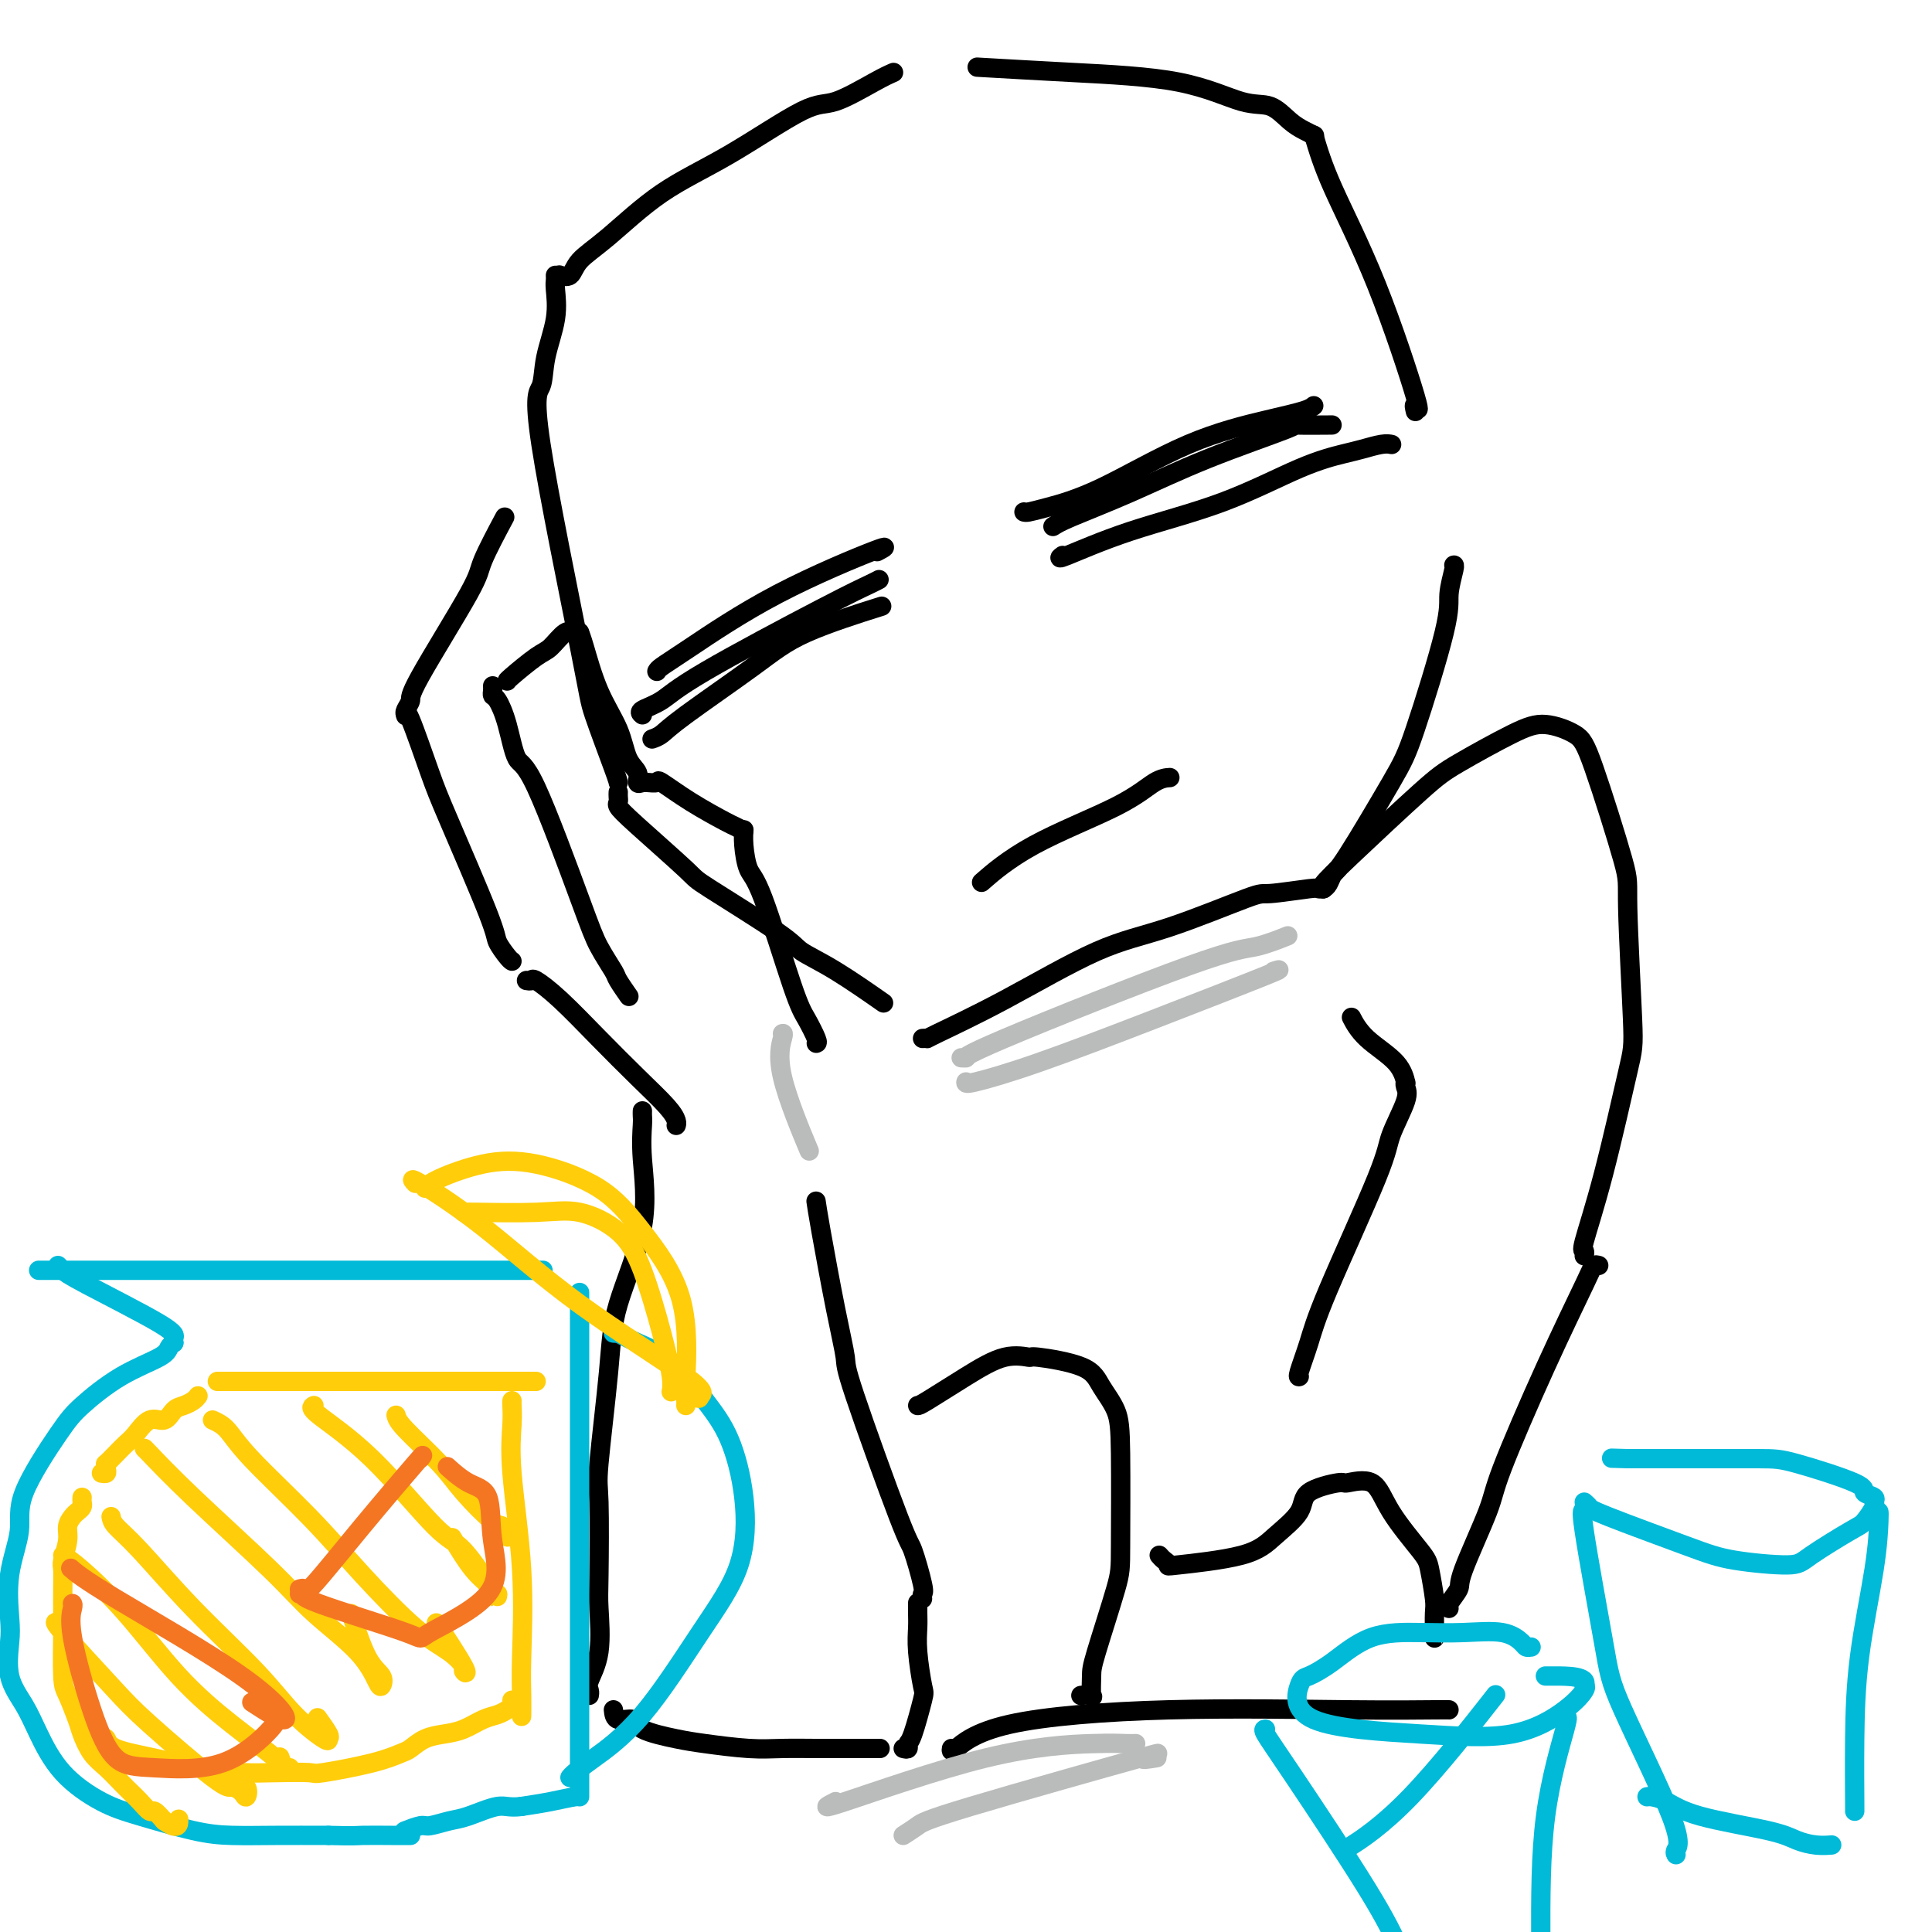 <svg viewBox='0 0 400 400' version='1.1' xmlns='http://www.w3.org/2000/svg' xmlns:xlink='http://www.w3.org/1999/xlink'><g fill='none' stroke='rgb(0,0,0)' stroke-width='4' stroke-linecap='round' stroke-linejoin='round'><path d='M185,15c-0.900,0.393 -1.800,0.785 -4,2c-2.200,1.215 -5.700,3.251 -8,4c-2.300,0.749 -3.400,0.209 -7,2c-3.600,1.791 -9.698,5.913 -15,9c-5.302,3.087 -9.806,5.139 -14,8c-4.194,2.861 -8.077,6.532 -11,9c-2.923,2.468 -4.887,3.734 -6,5c-1.113,1.266 -1.377,2.533 -2,3c-0.623,0.467 -1.607,0.133 -2,0c-0.393,-0.133 -0.197,-0.067 0,0'/><path d='M115,57c0.015,0.325 0.031,0.651 0,1c-0.031,0.349 -0.107,0.723 0,2c0.107,1.277 0.397,3.459 0,6c-0.397,2.541 -1.479,5.442 -2,8c-0.521,2.558 -0.479,4.773 -1,6c-0.521,1.227 -1.604,1.467 0,12c1.604,10.533 5.894,31.358 8,42c2.106,10.642 2.028,11.100 3,14c0.972,2.900 2.992,8.241 4,11c1.008,2.759 1.002,2.935 1,3c-0.002,0.065 -0.001,0.019 0,0c0.001,-0.019 0.000,-0.009 0,0'/><path d='M128,164c-0.012,0.326 -0.023,0.652 0,1c0.023,0.348 0.081,0.720 0,1c-0.081,0.280 -0.302,0.470 0,1c0.302,0.530 1.127,1.401 4,4c2.873,2.599 7.792,6.926 10,9c2.208,2.074 1.703,1.895 5,4c3.297,2.105 10.394,6.495 14,9c3.606,2.505 3.719,3.125 5,4c1.281,0.875 3.729,2.005 7,4c3.271,1.995 7.363,4.856 9,6c1.637,1.144 0.818,0.572 0,0'/><path d='M191,215c0.490,-0.025 0.981,-0.051 1,0c0.019,0.051 -0.432,0.178 2,-1c2.432,-1.178 7.748,-3.659 14,-7c6.252,-3.341 13.441,-7.540 19,-10c5.559,-2.460 9.489,-3.181 15,-5c5.511,-1.819 12.605,-4.736 16,-6c3.395,-1.264 3.092,-0.875 5,-1c1.908,-0.125 6.027,-0.766 8,-1c1.973,-0.234 1.800,-0.063 2,0c0.200,0.063 0.771,0.018 1,0c0.229,-0.018 0.114,-0.009 0,0'/><path d='M274,184c0.335,-0.209 0.670,-0.418 1,-1c0.330,-0.582 0.657,-1.538 1,-2c0.343,-0.462 0.704,-0.432 3,-4c2.296,-3.568 6.528,-10.736 9,-15c2.472,-4.264 3.184,-5.626 5,-11c1.816,-5.374 4.735,-14.760 6,-20c1.265,-5.240 0.875,-6.332 1,-8c0.125,-1.668 0.764,-3.911 1,-5c0.236,-1.089 0.067,-1.026 0,-1c-0.067,0.026 -0.034,0.013 0,0'/><path d='M169,216c0.178,-0.046 0.357,-0.093 0,-1c-0.357,-0.907 -1.248,-2.676 -2,-4c-0.752,-1.324 -1.364,-2.205 -3,-7c-1.636,-4.795 -4.295,-13.506 -6,-18c-1.705,-4.494 -2.457,-4.772 -3,-6c-0.543,-1.228 -0.877,-3.408 -1,-5c-0.123,-1.592 -0.035,-2.598 0,-3c0.035,-0.402 0.018,-0.201 0,0'/><path d='M154,172c-0.784,-0.398 -1.567,-0.797 -2,-1c-0.433,-0.203 -0.515,-0.212 -2,-1c-1.485,-0.788 -4.374,-2.355 -7,-4c-2.626,-1.645 -4.991,-3.369 -6,-4c-1.009,-0.631 -0.662,-0.169 -1,0c-0.338,0.169 -1.360,0.046 -2,0c-0.640,-0.046 -0.897,-0.013 -1,0c-0.103,0.013 -0.051,0.007 0,0'/><path d='M133,162c-0.474,0.172 -0.948,0.343 -1,0c-0.052,-0.343 0.319,-1.201 0,-2c-0.319,-0.799 -1.329,-1.538 -2,-3c-0.671,-1.462 -1.003,-3.646 -2,-6c-0.997,-2.354 -2.659,-4.878 -4,-8c-1.341,-3.122 -2.361,-6.840 -3,-9c-0.639,-2.160 -0.897,-2.760 -1,-3c-0.103,-0.240 -0.052,-0.120 0,0'/><path d='M120,131c-0.273,0.083 -0.546,0.166 -1,0c-0.454,-0.166 -1.088,-0.580 -2,0c-0.912,0.580 -2.101,2.156 -3,3c-0.899,0.844 -1.509,0.958 -3,2c-1.491,1.042 -3.863,3.011 -5,4c-1.137,0.989 -1.039,0.997 -1,1c0.039,0.003 0.020,0.002 0,0'/><path d='M102,142c0.017,0.314 0.035,0.628 0,1c-0.035,0.372 -0.122,0.802 0,1c0.122,0.198 0.452,0.166 1,1c0.548,0.834 1.314,2.535 2,5c0.686,2.465 1.291,5.694 2,7c0.709,1.306 1.523,0.691 4,6c2.477,5.309 6.619,16.544 9,23c2.381,6.456 3.002,8.132 4,10c0.998,1.868 2.372,3.926 3,5c0.628,1.074 0.508,1.164 1,2c0.492,0.836 1.594,2.417 2,3c0.406,0.583 0.116,0.166 0,0c-0.116,-0.166 -0.058,-0.083 0,0'/><path d='M106,199c-0.198,-0.126 -0.397,-0.252 -1,-1c-0.603,-0.748 -1.612,-2.118 -2,-3c-0.388,-0.882 -0.157,-1.276 -2,-6c-1.843,-4.724 -5.762,-13.777 -8,-19c-2.238,-5.223 -2.796,-6.617 -4,-10c-1.204,-3.383 -3.055,-8.757 -4,-11c-0.945,-2.243 -0.984,-1.355 -1,-1c-0.016,0.355 -0.008,0.178 0,0'/><path d='M84,148c-0.130,-0.220 -0.259,-0.441 0,-1c0.259,-0.559 0.907,-1.458 1,-2c0.093,-0.542 -0.370,-0.728 2,-5c2.370,-4.272 7.573,-12.630 10,-17c2.427,-4.370 2.076,-4.754 3,-7c0.924,-2.246 3.121,-6.356 4,-8c0.879,-1.644 0.439,-0.822 0,0'/><path d='M109,203c0.410,0.071 0.821,0.141 1,0c0.179,-0.141 0.128,-0.495 1,0c0.872,0.495 2.668,1.838 5,4c2.332,2.162 5.199,5.143 8,8c2.801,2.857 5.535,5.589 8,8c2.465,2.411 4.661,4.502 6,6c1.339,1.498 1.822,2.403 2,3c0.178,0.597 0.051,0.885 0,1c-0.051,0.115 -0.025,0.058 0,0'/><path d='M133,230c-0.010,0.324 -0.020,0.648 0,1c0.020,0.352 0.070,0.731 0,2c-0.070,1.269 -0.261,3.429 0,7c0.261,3.571 0.974,8.552 0,14c-0.974,5.448 -3.634,11.364 -5,16c-1.366,4.636 -1.438,7.992 -2,14c-0.562,6.008 -1.613,14.668 -2,19c-0.387,4.332 -0.111,4.337 0,8c0.111,3.663 0.058,10.984 0,15c-0.058,4.016 -0.121,4.726 0,7c0.121,2.274 0.425,6.112 0,9c-0.425,2.888 -1.578,4.826 -2,6c-0.422,1.174 -0.114,1.585 0,2c0.114,0.415 0.032,0.833 0,1c-0.032,0.167 -0.016,0.084 0,0'/><path d='M127,354c0.095,0.891 0.191,1.783 1,2c0.809,0.217 2.333,-0.239 3,0c0.667,0.239 0.479,1.174 2,2c1.521,0.826 4.751,1.542 7,2c2.249,0.458 3.518,0.659 6,1c2.482,0.341 6.179,0.824 9,1c2.821,0.176 4.768,0.047 7,0c2.232,-0.047 4.749,-0.013 7,0c2.251,0.013 4.236,0.003 6,0c1.764,-0.003 3.308,-0.001 4,0c0.692,0.001 0.532,0.000 1,0c0.468,-0.000 1.562,-0.000 2,0c0.438,0.000 0.219,0.000 0,0'/><path d='M187,362c0.437,0.106 0.875,0.213 1,0c0.125,-0.213 -0.061,-0.744 0,-1c0.061,-0.256 0.370,-0.235 1,-2c0.630,-1.765 1.580,-5.316 2,-7c0.420,-1.684 0.309,-1.502 0,-3c-0.309,-1.498 -0.815,-4.675 -1,-7c-0.185,-2.325 -0.050,-3.799 0,-5c0.050,-1.201 0.013,-2.131 0,-3c-0.013,-0.869 -0.004,-1.677 0,-2c0.004,-0.323 0.002,-0.162 0,0'/><path d='M191,331c-0.055,-0.402 -0.110,-0.805 0,-1c0.110,-0.195 0.385,-0.183 0,-2c-0.385,-1.817 -1.428,-5.463 -2,-7c-0.572,-1.537 -0.671,-0.966 -3,-7c-2.329,-6.034 -6.887,-18.671 -9,-25c-2.113,-6.329 -1.782,-6.348 -2,-8c-0.218,-1.652 -0.986,-4.938 -2,-10c-1.014,-5.062 -2.273,-11.901 -3,-16c-0.727,-4.099 -0.922,-5.457 -1,-6c-0.078,-0.543 -0.039,-0.272 0,0'/><path d='M190,291c0.141,0.022 0.282,0.043 2,-1c1.718,-1.043 5.013,-3.151 8,-5c2.987,-1.849 5.667,-3.441 8,-4c2.333,-0.559 4.320,-0.087 5,0c0.680,0.087 0.053,-0.213 2,0c1.947,0.213 6.469,0.938 9,2c2.531,1.062 3.070,2.459 4,4c0.930,1.541 2.249,3.225 3,5c0.751,1.775 0.933,3.642 1,9c0.067,5.358 0.017,14.207 0,19c-0.017,4.793 -0.003,5.529 -1,9c-0.997,3.471 -3.007,9.676 -4,13c-0.993,3.324 -0.971,3.766 -1,5c-0.029,1.234 -0.111,3.259 0,4c0.111,0.741 0.414,0.200 0,0c-0.414,-0.200 -1.547,-0.057 -2,0c-0.453,0.057 -0.227,0.029 0,0'/><path d='M274,184c-0.299,-0.101 -0.598,-0.201 0,-1c0.598,-0.799 2.093,-2.296 6,-6c3.907,-3.704 10.226,-9.614 14,-13c3.774,-3.386 5.003,-4.248 8,-6c2.997,-1.752 7.764,-4.396 11,-6c3.236,-1.604 4.943,-2.170 7,-2c2.057,0.170 4.464,1.075 6,2c1.536,0.925 2.202,1.871 4,7c1.798,5.129 4.730,14.441 6,19c1.270,4.559 0.879,4.364 1,10c0.121,5.636 0.754,17.103 1,23c0.246,5.897 0.104,6.225 -1,11c-1.104,4.775 -3.172,13.998 -5,21c-1.828,7.002 -3.418,11.784 -4,14c-0.582,2.216 -0.157,1.866 0,2c0.157,0.134 0.045,0.753 0,1c-0.045,0.247 -0.022,0.124 0,0'/><path d='M331,262c-0.369,-0.095 -0.739,-0.190 -1,0c-0.261,0.190 -0.414,0.663 -2,4c-1.586,3.337 -4.605,9.536 -8,17c-3.395,7.464 -7.166,16.192 -9,21c-1.834,4.808 -1.731,5.695 -3,9c-1.269,3.305 -3.909,9.029 -5,12c-1.091,2.971 -0.633,3.188 -1,4c-0.367,0.812 -1.560,2.219 -2,3c-0.440,0.781 -0.126,0.938 0,1c0.126,0.062 0.063,0.031 0,0'/><path d='M280,211c-0.174,-0.334 -0.348,-0.668 0,0c0.348,0.668 1.217,2.339 3,4c1.783,1.661 4.481,3.312 6,5c1.519,1.688 1.860,3.414 2,4c0.140,0.586 0.077,0.033 0,0c-0.077,-0.033 -0.170,0.453 0,1c0.170,0.547 0.604,1.154 0,3c-0.604,1.846 -2.246,4.929 -3,7c-0.754,2.071 -0.619,3.129 -3,9c-2.381,5.871 -7.279,16.554 -10,23c-2.721,6.446 -3.265,8.656 -4,11c-0.735,2.344 -1.659,4.823 -2,6c-0.341,1.177 -0.097,1.050 0,1c0.097,-0.050 0.049,-0.025 0,0'/><path d='M240,322c0.277,0.319 0.554,0.639 1,1c0.446,0.361 1.062,0.765 1,1c-0.062,0.235 -0.803,0.303 2,0c2.803,-0.303 9.151,-0.975 13,-2c3.849,-1.025 5.199,-2.403 7,-4c1.801,-1.597 4.054,-3.413 5,-5c0.946,-1.587 0.585,-2.946 2,-4c1.415,-1.054 4.607,-1.803 6,-2c1.393,-0.197 0.989,0.160 2,0c1.011,-0.160 3.438,-0.835 5,0c1.562,0.835 2.261,3.180 4,6c1.739,2.820 4.519,6.116 6,8c1.481,1.884 1.665,2.356 2,4c0.335,1.644 0.822,4.458 1,6c0.178,1.542 0.048,1.811 0,3c-0.048,1.189 -0.013,3.298 0,4c0.013,0.702 0.003,-0.003 0,0c-0.003,0.003 -0.001,0.715 0,1c0.001,0.285 0.000,0.142 0,0'/><path d='M197,362c-0.085,0.475 -0.170,0.950 1,0c1.170,-0.950 3.596,-3.326 11,-5c7.404,-1.674 19.788,-2.645 33,-3c13.212,-0.355 27.253,-0.095 37,0c9.747,0.095 15.201,0.026 18,0c2.799,-0.026 2.943,-0.007 3,0c0.057,0.007 0.029,0.004 0,0'/><path d='M136,139c0.129,-0.230 0.258,-0.461 1,-1c0.742,-0.539 2.097,-1.388 6,-4c3.903,-2.612 10.356,-6.989 18,-11c7.644,-4.011 16.481,-7.657 20,-9c3.519,-1.343 1.720,-0.384 1,0c-0.720,0.384 -0.360,0.192 0,0'/><path d='M133,148c-0.354,-0.283 -0.709,-0.566 0,-1c0.709,-0.434 2.481,-1.020 4,-2c1.519,-0.980 2.786,-2.354 9,-6c6.214,-3.646 17.377,-9.565 24,-13c6.623,-3.435 8.706,-4.386 10,-5c1.294,-0.614 1.798,-0.890 2,-1c0.202,-0.110 0.101,-0.055 0,0'/><path d='M135,153c0.644,-0.227 1.289,-0.454 2,-1c0.711,-0.546 1.489,-1.412 5,-4c3.511,-2.588 9.756,-6.900 14,-10c4.244,-3.100 6.489,-4.988 11,-7c4.511,-2.012 11.289,-4.146 14,-5c2.711,-0.854 1.356,-0.427 0,0'/><path d='M212,106c0.188,0.055 0.375,0.110 1,0c0.625,-0.110 1.687,-0.386 4,-1c2.313,-0.614 5.877,-1.566 11,-4c5.123,-2.434 11.804,-6.351 18,-9c6.196,-2.649 11.908,-4.030 16,-5c4.092,-0.970 6.563,-1.530 8,-2c1.437,-0.470 1.839,-0.848 2,-1c0.161,-0.152 0.080,-0.076 0,0'/><path d='M218,109c0.690,-0.445 1.380,-0.890 4,-2c2.620,-1.110 7.169,-2.886 12,-5c4.831,-2.114 9.944,-4.566 16,-7c6.056,-2.434 13.056,-4.848 16,-6c2.944,-1.152 1.831,-1.041 3,-1c1.169,0.041 4.620,0.012 6,0c1.380,-0.012 0.690,-0.006 0,0'/><path d='M220,115c-0.585,0.435 -1.171,0.870 1,0c2.171,-0.870 7.097,-3.045 13,-5c5.903,-1.955 12.782,-3.690 19,-6c6.218,-2.310 11.775,-5.193 16,-7c4.225,-1.807 7.118,-2.537 9,-3c1.882,-0.463 2.752,-0.660 4,-1c1.248,-0.340 2.875,-0.822 4,-1c1.125,-0.178 1.750,-0.051 2,0c0.250,0.051 0.125,0.025 0,0'/><path d='M204,182c-0.675,0.588 -1.350,1.177 0,0c1.350,-1.177 4.726,-4.119 10,-7c5.274,-2.881 12.444,-5.700 17,-8c4.556,-2.300 6.496,-4.081 8,-5c1.504,-0.919 2.573,-0.977 3,-1c0.427,-0.023 0.214,-0.012 0,0'/><path d='M204,14c-1.465,-0.084 -2.931,-0.169 0,0c2.931,0.169 10.258,0.591 18,1c7.742,0.409 15.898,0.806 22,2c6.102,1.194 10.150,3.185 13,4c2.850,0.815 4.501,0.453 6,1c1.499,0.547 2.845,2.002 4,3c1.155,0.998 2.119,1.538 3,2c0.881,0.462 1.680,0.846 2,1c0.320,0.154 0.160,0.077 0,0'/><path d='M272,28c0.914,3.068 1.828,6.136 4,11c2.172,4.864 5.601,11.524 9,20c3.399,8.476 6.767,18.767 8,23c1.233,4.233 0.332,2.409 0,2c-0.332,-0.409 -0.095,0.597 0,1c0.095,0.403 0.047,0.201 0,0'/></g>
<g fill='none' stroke='rgb(0,186,216)' stroke-width='4' stroke-linecap='round' stroke-linejoin='round'><path d='M8,263c0.371,0.000 0.743,0.000 1,0c0.257,0.000 0.400,0.000 5,0c4.600,0.000 13.657,0.000 23,0c9.343,0.000 18.974,0.000 29,0c10.026,0.000 20.449,0.000 25,0c4.551,0.000 3.230,0.000 5,0c1.770,0.000 6.630,0.000 10,0c3.370,0.000 5.248,0.000 6,0c0.752,0.000 0.376,0.000 0,0'/><path d='M12,262c0.287,0.303 0.574,0.607 1,1c0.426,0.393 0.990,0.876 5,3c4.010,2.124 11.467,5.889 15,8c3.533,2.111 3.144,2.568 3,3c-0.144,0.432 -0.041,0.838 0,1c0.041,0.162 0.021,0.081 0,0'/><path d='M36,278c-0.381,0.276 -0.761,0.552 -1,1c-0.239,0.448 -0.335,1.070 -2,2c-1.665,0.930 -4.899,2.170 -8,4c-3.101,1.830 -6.068,4.250 -8,6c-1.932,1.750 -2.829,2.832 -5,6c-2.171,3.168 -5.614,8.424 -7,12c-1.386,3.576 -0.714,5.473 -1,8c-0.286,2.527 -1.532,5.683 -2,9c-0.468,3.317 -0.160,6.796 0,9c0.160,2.204 0.170,3.133 0,5c-0.170,1.867 -0.522,4.671 0,7c0.522,2.329 1.919,4.184 3,6c1.081,1.816 1.848,3.593 3,6c1.152,2.407 2.689,5.444 5,8c2.311,2.556 5.397,4.632 8,6c2.603,1.368 4.722,2.027 8,3c3.278,0.973 7.714,2.261 11,3c3.286,0.739 5.423,0.930 8,1c2.577,0.070 5.593,0.020 9,0c3.407,-0.020 7.203,-0.010 11,0'/><path d='M68,380c5.597,0.155 5.591,0.041 7,0c1.409,-0.041 4.233,-0.011 6,0c1.767,0.011 2.476,0.003 3,0c0.524,-0.003 0.864,-0.001 1,0c0.136,0.001 0.068,0.000 0,0'/><path d='M120,268c0.000,-0.368 0.000,-0.736 0,0c0.000,0.736 -0.000,2.574 0,7c0.000,4.426 0.000,11.438 0,18c-0.000,6.562 -0.000,12.675 0,20c0.000,7.325 0.000,15.863 0,22c0.000,6.137 -0.000,9.872 0,13c0.000,3.128 0.000,5.651 0,8c0.000,2.349 -0.000,4.526 0,6c0.000,1.474 0.000,2.244 0,3c-0.000,0.756 0.000,1.499 0,2c0.000,0.501 0.000,0.760 0,1c-0.000,0.240 -0.000,0.459 0,1c0.000,0.541 0.000,1.402 0,2c0.000,0.598 -0.000,0.934 0,1c0.000,0.066 0.000,-0.136 -1,0c-1.000,0.136 -3.000,0.610 -5,1c-2.000,0.390 -4.000,0.695 -6,1'/><path d='M108,374c-2.674,0.354 -3.358,-0.260 -5,0c-1.642,0.260 -4.241,1.394 -6,2c-1.759,0.606 -2.678,0.684 -4,1c-1.322,0.316 -3.048,0.869 -4,1c-0.952,0.131 -1.132,-0.161 -2,0c-0.868,0.161 -2.426,0.774 -3,1c-0.574,0.226 -0.164,0.065 0,0c0.164,-0.065 0.082,-0.032 0,0'/><path d='M127,276c0.500,0.042 1.000,0.085 1,0c0.000,-0.085 -0.499,-0.296 0,0c0.499,0.296 1.997,1.101 4,2c2.003,0.899 4.510,1.894 7,4c2.490,2.106 4.962,5.323 7,8c2.038,2.677 3.642,4.814 5,8c1.358,3.186 2.471,7.420 3,12c0.529,4.580 0.475,9.507 -1,14c-1.475,4.493 -4.371,8.553 -8,14c-3.629,5.447 -7.992,12.283 -12,17c-4.008,4.717 -7.662,7.316 -10,9c-2.338,1.684 -3.360,2.453 -4,3c-0.640,0.547 -0.897,0.870 -1,1c-0.103,0.130 -0.051,0.065 0,0'/></g>
<g fill='none' stroke='rgb(255,205,10)' stroke-width='4' stroke-linecap='round' stroke-linejoin='round'><path d='M45,286c0.264,0.000 0.528,0.000 1,0c0.472,0.000 1.152,0.000 5,0c3.848,0.000 10.863,0.000 15,0c4.137,0.000 5.396,0.000 8,0c2.604,0.000 6.553,0.000 10,0c3.447,0.000 6.394,0.000 9,0c2.606,0.000 4.873,0.000 7,0c2.127,0.000 4.115,0.000 5,0c0.885,0.000 0.668,0.000 1,0c0.332,0.000 1.213,0.000 2,0c0.787,0.000 1.481,0.000 2,0c0.519,0.000 0.863,0.000 1,0c0.137,0.000 0.069,0.000 0,0'/><path d='M41,289c-0.246,0.322 -0.491,0.644 -1,1c-0.509,0.356 -1.281,0.746 -2,1c-0.719,0.254 -1.386,0.372 -2,1c-0.614,0.628 -1.175,1.767 -2,2c-0.825,0.233 -1.913,-0.441 -3,0c-1.087,0.441 -2.172,1.998 -3,3c-0.828,1.002 -1.399,1.448 -2,2c-0.601,0.552 -1.232,1.209 -2,2c-0.768,0.791 -1.674,1.714 -2,2c-0.326,0.286 -0.074,-0.067 0,0c0.074,0.067 -0.032,0.554 0,1c0.032,0.446 0.201,0.851 0,1c-0.201,0.149 -0.772,0.043 -1,0c-0.228,-0.043 -0.114,-0.021 0,0'/><path d='M17,310c-0.025,0.335 -0.049,0.670 0,1c0.049,0.330 0.172,0.656 0,1c-0.172,0.344 -0.638,0.705 -1,1c-0.362,0.295 -0.619,0.525 -1,1c-0.381,0.475 -0.887,1.196 -1,2c-0.113,0.804 0.166,1.693 0,3c-0.166,1.307 -0.776,3.033 -1,4c-0.224,0.967 -0.060,1.176 0,2c0.060,0.824 0.018,2.262 0,4c-0.018,1.738 -0.012,3.775 0,5c0.012,1.225 0.030,1.639 0,4c-0.030,2.361 -0.108,6.670 0,9c0.108,2.330 0.402,2.682 1,4c0.598,1.318 1.501,3.603 2,5c0.499,1.397 0.595,1.907 1,3c0.405,1.093 1.119,2.767 2,4c0.881,1.233 1.928,2.023 3,3c1.072,0.977 2.170,2.141 3,3c0.830,0.859 1.391,1.412 2,2c0.609,0.588 1.266,1.209 2,2c0.734,0.791 1.544,1.751 2,2c0.456,0.249 0.559,-0.215 1,0c0.441,0.215 1.221,1.107 2,2'/><path d='M34,377c3.000,2.178 3.000,0.622 3,0c0.000,-0.622 0.000,-0.311 0,0'/><path d='M21,360c0.382,-0.180 0.765,-0.360 1,0c0.235,0.360 0.324,1.259 2,2c1.676,0.741 4.940,1.322 8,2c3.060,0.678 5.915,1.451 9,2c3.085,0.549 6.400,0.873 9,1c2.600,0.127 4.486,0.055 7,0c2.514,-0.055 5.656,-0.094 7,0c1.344,0.094 0.890,0.320 3,0c2.110,-0.320 6.784,-1.185 10,-2c3.216,-0.815 4.975,-1.579 6,-2c1.025,-0.421 1.317,-0.498 2,-1c0.683,-0.502 1.758,-1.430 3,-2c1.242,-0.570 2.651,-0.783 4,-1c1.349,-0.217 2.638,-0.439 4,-1c1.362,-0.561 2.796,-1.460 4,-2c1.204,-0.540 2.179,-0.719 3,-1c0.821,-0.281 1.488,-0.663 2,-1c0.512,-0.337 0.869,-0.629 1,-1c0.131,-0.371 0.038,-0.820 0,-1c-0.038,-0.180 -0.019,-0.090 0,0'/><path d='M106,290c-0.016,0.146 -0.033,0.291 0,1c0.033,0.709 0.114,1.980 0,4c-0.114,2.020 -0.423,4.787 0,10c0.423,5.213 1.577,12.872 2,20c0.423,7.128 0.113,13.725 0,18c-0.113,4.275 -0.030,6.228 0,8c0.030,1.772 0.009,3.363 0,4c-0.009,0.637 -0.004,0.318 0,0'/><path d='M12,336c-0.565,-0.243 -1.130,-0.486 1,2c2.130,2.486 6.956,7.702 10,11c3.044,3.298 4.307,4.679 8,8c3.693,3.321 9.814,8.582 13,11c3.186,2.418 3.435,1.993 4,2c0.565,0.007 1.447,0.447 2,1c0.553,0.553 0.777,1.220 1,1c0.223,-0.220 0.445,-1.329 0,-2c-0.445,-0.671 -1.556,-0.906 -2,-1c-0.444,-0.094 -0.222,-0.047 0,0'/><path d='M13,322c0.934,0.576 1.869,1.152 4,3c2.131,1.848 5.460,4.968 9,9c3.540,4.032 7.293,8.975 11,13c3.707,4.025 7.369,7.133 11,10c3.631,2.867 7.232,5.493 9,7c1.768,1.507 1.703,1.896 2,2c0.297,0.104 0.956,-0.075 1,0c0.044,0.075 -0.527,0.405 -1,0c-0.473,-0.405 -0.850,-1.544 -1,-2c-0.150,-0.456 -0.075,-0.228 0,0'/><path d='M23,314c0.099,0.554 0.197,1.108 1,2c0.803,0.892 2.310,2.121 5,5c2.690,2.879 6.563,7.409 11,12c4.437,4.591 9.440,9.243 13,13c3.560,3.757 5.679,6.617 8,9c2.321,2.383 4.846,4.288 6,5c1.154,0.712 0.938,0.232 1,0c0.062,-0.232 0.401,-0.216 0,-1c-0.401,-0.784 -1.543,-2.367 -2,-3c-0.457,-0.633 -0.228,-0.317 0,0'/><path d='M30,300c-0.167,-0.200 -0.334,-0.401 1,1c1.334,1.401 4.168,4.403 9,9c4.832,4.597 11.662,10.788 16,15c4.338,4.212 6.184,6.443 9,9c2.816,2.557 6.603,5.438 9,8c2.397,2.562 3.406,4.804 4,6c0.594,1.196 0.775,1.345 1,1c0.225,-0.345 0.493,-1.185 0,-2c-0.493,-0.815 -1.748,-1.604 -3,-4c-1.252,-2.396 -2.501,-6.399 -3,-8c-0.499,-1.601 -0.250,-0.801 0,0'/><path d='M44,294c0.997,0.454 1.994,0.908 3,2c1.006,1.092 2.023,2.823 5,6c2.977,3.177 7.916,7.800 12,12c4.084,4.200 7.314,7.975 11,12c3.686,4.025 7.830,8.298 11,11c3.170,2.702 5.367,3.833 7,5c1.633,1.167 2.703,2.371 3,3c0.297,0.629 -0.178,0.684 0,1c0.178,0.316 1.009,0.893 0,-1c-1.009,-1.893 -3.860,-6.255 -5,-8c-1.140,-1.745 -0.570,-0.872 0,0'/><path d='M65,291c-0.465,0.227 -0.930,0.455 1,2c1.930,1.545 6.254,4.409 11,9c4.746,4.591 9.913,10.910 13,14c3.087,3.090 4.094,2.952 6,5c1.906,2.048 4.710,6.280 6,8c1.290,1.720 1.067,0.926 1,1c-0.067,0.074 0.024,1.017 0,1c-0.024,-0.017 -0.161,-0.994 -1,-2c-0.839,-1.006 -2.380,-2.040 -4,-4c-1.620,-1.960 -3.320,-4.846 -4,-6c-0.680,-1.154 -0.340,-0.577 0,0'/><path d='M82,293c0.159,0.610 0.319,1.219 2,3c1.681,1.781 4.885,4.733 7,7c2.115,2.267 3.141,3.848 5,6c1.859,2.152 4.550,4.876 6,6c1.450,1.124 1.660,0.649 2,1c0.340,0.351 0.812,1.529 1,2c0.188,0.471 0.094,0.236 0,0'/></g>
<g fill='none' stroke='rgb(0,186,216)' stroke-width='4' stroke-linecap='round' stroke-linejoin='round'><path d='M328,312c0.110,0.598 0.220,1.196 0,1c-0.220,-0.196 -0.770,-1.184 0,4c0.770,5.184 2.861,16.542 4,23c1.139,6.458 1.324,8.018 4,14c2.676,5.982 7.841,16.387 10,22c2.159,5.613 1.312,6.434 1,7c-0.312,0.566 -0.089,0.876 0,1c0.089,0.124 0.045,0.062 0,0'/><path d='M341,372c0.193,-0.043 0.385,-0.086 1,0c0.615,0.086 1.651,0.300 3,1c1.349,0.700 3.010,1.886 7,3c3.990,1.114 10.310,2.155 14,3c3.690,0.845 4.752,1.495 6,2c1.248,0.505 2.682,0.867 4,1c1.318,0.133 2.519,0.038 3,0c0.481,-0.038 0.240,-0.019 0,0'/><path d='M328,311c0.396,0.356 0.792,0.713 1,1c0.208,0.287 0.228,0.505 4,2c3.772,1.495 11.298,4.268 16,6c4.702,1.732 6.582,2.425 10,3c3.418,0.575 8.374,1.033 11,1c2.626,-0.033 2.924,-0.558 5,-2c2.076,-1.442 5.932,-3.801 8,-5c2.068,-1.199 2.350,-1.238 3,-2c0.650,-0.762 1.670,-2.246 2,-3c0.330,-0.754 -0.029,-0.776 0,-1c0.029,-0.224 0.446,-0.648 0,-1c-0.446,-0.352 -1.755,-0.630 -2,-1c-0.245,-0.370 0.574,-0.831 -2,-2c-2.574,-1.169 -8.542,-3.045 -12,-4c-3.458,-0.955 -4.405,-0.988 -8,-1c-3.595,-0.012 -9.839,-0.003 -14,0c-4.161,0.003 -6.239,0.001 -8,0c-1.761,-0.001 -3.205,-0.000 -4,0c-0.795,0.000 -0.941,0.000 -1,0c-0.059,-0.000 -0.029,-0.000 0,0'/><path d='M337,302c-5.833,-0.167 -2.917,-0.083 0,0'/><path d='M389,313c0.030,0.148 0.061,0.296 0,2c-0.061,1.704 -0.212,4.964 -1,10c-0.788,5.036 -2.211,11.847 -3,18c-0.789,6.153 -0.943,11.649 -1,17c-0.057,5.351 -0.015,10.556 0,13c0.015,2.444 0.004,2.127 0,2c-0.004,-0.127 -0.002,-0.063 0,0'/><path d='M317,341c-0.381,0.053 -0.761,0.105 -1,0c-0.239,-0.105 -0.336,-0.368 -1,-1c-0.664,-0.632 -1.895,-1.631 -4,-2c-2.105,-0.369 -5.085,-0.106 -8,0c-2.915,0.106 -5.764,0.054 -9,0c-3.236,-0.054 -6.860,-0.110 -10,1c-3.140,1.110 -5.798,3.386 -8,5c-2.202,1.614 -3.948,2.566 -5,3c-1.052,0.434 -1.408,0.350 -2,2c-0.592,1.650 -1.419,5.034 3,7c4.419,1.966 14.085,2.513 22,3c7.915,0.487 14.080,0.914 19,0c4.920,-0.914 8.594,-3.169 11,-5c2.406,-1.831 3.545,-3.237 4,-4c0.455,-0.763 0.228,-0.881 0,-1'/><path d='M328,349c1.083,-2.000 -3.708,-2.000 -6,-2c-2.292,0.000 -2.083,0.000 -2,0c0.083,0.000 0.042,0.000 0,0'/><path d='M262,358c-0.274,0.012 -0.548,0.024 0,1c0.548,0.976 1.917,2.917 6,9c4.083,6.083 10.881,16.310 15,23c4.119,6.690 5.560,9.845 7,13'/><path d='M324,356c0.422,-0.578 0.844,-1.156 0,2c-0.844,3.156 -2.956,10.044 -4,18c-1.044,7.956 -1.022,16.978 -1,26'/></g>
<g fill='none' stroke='rgb(244,118,35)' stroke-width='4' stroke-linecap='round' stroke-linejoin='round'><path d='M87,302c0.534,-0.694 1.068,-1.387 -1,1c-2.068,2.387 -6.736,7.855 -11,13c-4.264,5.145 -8.122,9.967 -10,12c-1.878,2.033 -1.775,1.278 -2,1c-0.225,-0.278 -0.779,-0.079 -1,0c-0.221,0.079 -0.111,0.040 0,0'/><path d='M62,330c0.614,-0.057 1.228,-0.114 1,0c-0.228,0.114 -1.298,0.397 3,2c4.298,1.603 13.964,4.524 18,6c4.036,1.476 2.444,1.505 5,0c2.556,-1.505 9.262,-4.544 12,-8c2.738,-3.456 1.507,-7.329 1,-11c-0.507,-3.671 -0.291,-7.139 -1,-9c-0.709,-1.861 -2.345,-2.117 -4,-3c-1.655,-0.883 -3.330,-2.395 -4,-3c-0.670,-0.605 -0.335,-0.302 0,0'/><path d='M15,325c-0.316,-0.274 -0.632,-0.547 0,0c0.632,0.547 2.214,1.915 9,6c6.786,4.085 18.778,10.889 26,16c7.222,5.111 9.675,8.530 9,9c-0.675,0.470 -4.479,-2.009 -6,-3c-1.521,-0.991 -0.761,-0.496 0,0'/><path d='M15,332c0.092,0.121 0.183,0.242 0,1c-0.183,0.758 -0.641,2.153 0,6c0.641,3.847 2.379,10.145 4,15c1.621,4.855 3.124,8.268 5,10c1.876,1.732 4.124,1.785 8,2c3.876,0.215 9.379,0.594 14,-1c4.621,-1.594 8.359,-5.160 10,-7c1.641,-1.840 1.183,-1.954 1,-2c-0.183,-0.046 -0.092,-0.023 0,0'/></g>
<g fill='none' stroke='rgb(255,205,10)' stroke-width='4' stroke-linecap='round' stroke-linejoin='round'><path d='M86,245c-0.615,-0.648 -1.230,-1.295 1,0c2.230,1.295 7.305,4.533 13,9c5.695,4.467 12.008,10.163 20,16c7.992,5.837 17.661,11.815 22,15c4.339,3.185 3.349,3.575 3,4c-0.349,0.425 -0.055,0.884 -1,0c-0.945,-0.884 -3.127,-3.110 -4,-4c-0.873,-0.890 -0.436,-0.445 0,0'/><path d='M88,246c0.492,-0.532 0.984,-1.065 3,-2c2.016,-0.935 5.557,-2.273 9,-3c3.443,-0.727 6.789,-0.844 11,0c4.211,0.844 9.286,2.649 13,5c3.714,2.351 6.067,5.246 9,9c2.933,3.754 6.446,8.365 8,14c1.554,5.635 1.148,12.294 1,16c-0.148,3.706 -0.040,4.459 0,5c0.040,0.541 0.011,0.869 0,1c-0.011,0.131 -0.006,0.066 0,0'/><path d='M96,251c0.502,0.006 1.004,0.011 1,0c-0.004,-0.011 -0.515,-0.040 2,0c2.515,0.040 8.056,0.149 12,0c3.944,-0.149 6.290,-0.556 9,0c2.710,0.556 5.784,2.076 8,4c2.216,1.924 3.574,4.253 5,8c1.426,3.747 2.918,8.912 4,13c1.082,4.088 1.753,7.101 2,9c0.247,1.899 0.071,2.686 0,3c-0.071,0.314 -0.035,0.157 0,0'/></g>
<g fill='none' stroke='rgb(186,187,187)' stroke-width='4' stroke-linecap='round' stroke-linejoin='round'><path d='M199,219c0.569,0.026 1.138,0.052 1,0c-0.138,-0.052 -0.982,-0.182 8,-4c8.982,-3.818 27.789,-11.322 38,-15c10.211,-3.678 11.826,-3.529 14,-4c2.174,-0.471 4.907,-1.563 6,-2c1.093,-0.437 0.547,-0.218 0,0'/><path d='M200,224c-0.081,0.251 -0.162,0.502 2,0c2.162,-0.502 6.568,-1.756 13,-4c6.432,-2.244 14.889,-5.478 24,-9c9.111,-3.522 18.876,-7.333 23,-9c4.124,-1.667 2.607,-1.191 2,-1c-0.607,0.191 -0.303,0.095 0,0'/><path d='M162,214c0.152,-0.059 0.303,-0.118 0,1c-0.303,1.118 -1.061,3.413 0,8c1.061,4.587 3.939,11.466 5,14c1.061,2.534 0.303,0.724 0,0c-0.303,-0.724 -0.152,-0.362 0,0'/><path d='M173,373c-1.824,0.928 -3.648,1.856 2,0c5.648,-1.856 18.768,-6.497 29,-9c10.232,-2.503 17.578,-2.867 22,-3c4.422,-0.133 5.921,-0.036 7,0c1.079,0.036 1.737,0.010 2,0c0.263,-0.010 0.132,-0.005 0,0'/><path d='M187,380c1.080,-0.696 2.161,-1.391 3,-2c0.839,-0.609 1.438,-1.130 11,-4c9.562,-2.870 28.089,-8.089 35,-10c6.911,-1.911 2.207,-0.515 1,0c-1.207,0.515 1.084,0.147 2,0c0.916,-0.147 0.458,-0.074 0,0'/></g>
<g fill='none' stroke='rgb(0,186,216)' stroke-width='4' stroke-linecap='round' stroke-linejoin='round'><path d='M280,382c-0.881,0.565 -1.762,1.131 0,0c1.762,-1.131 6.167,-3.958 12,-10c5.833,-6.042 13.095,-15.298 16,-19c2.905,-3.702 1.452,-1.851 0,0'/></g>
</svg>